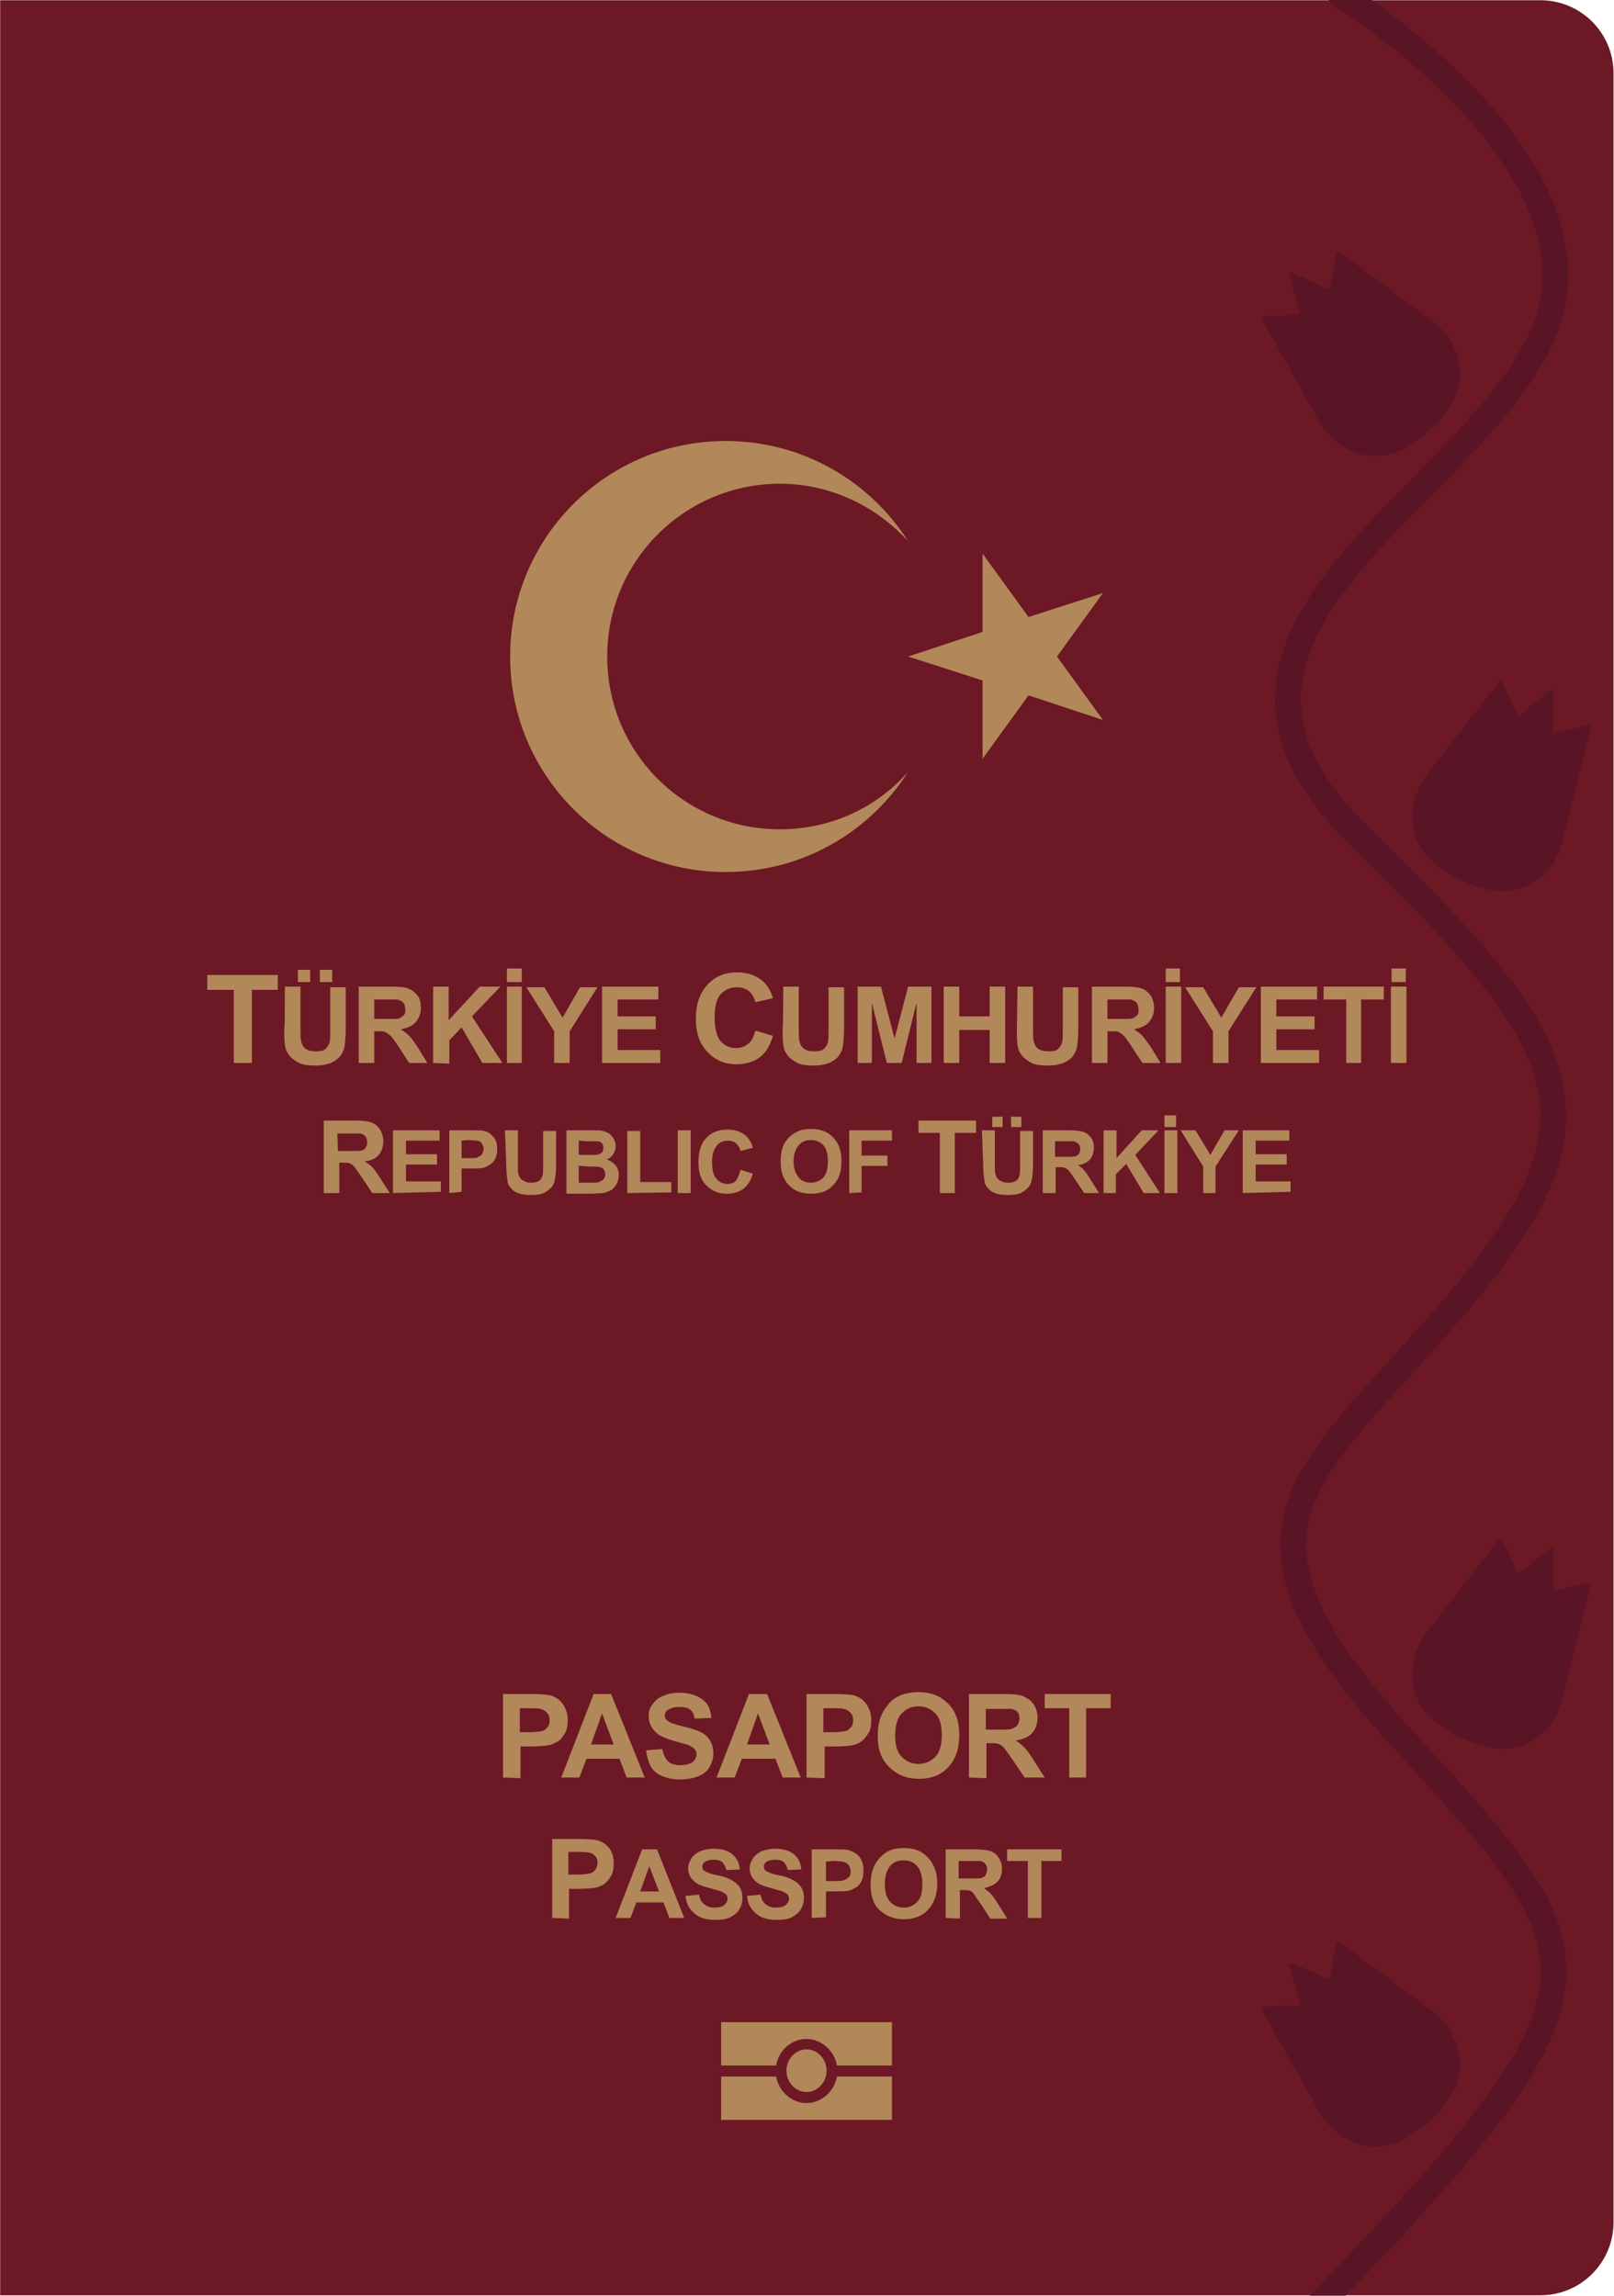<?xml version="1.0" encoding="utf-8"?>
<!-- Generator: Adobe Illustrator 27.3.1, SVG Export Plug-In . SVG Version: 6.00 Build 0)  -->
<svg version="1.1"
	 id="svg5" xmlns:inkscape="http://www.inkscape.org/namespaces/inkscape" xmlns:svg="http://www.w3.org/2000/svg" xmlns:sodipodi="http://sodipodi.sourceforge.net/DTD/sodipodi-0.dtd"
	 xmlns="http://www.w3.org/2000/svg" xmlns:xlink="http://www.w3.org/1999/xlink" x="0px" y="0px" width="249.4px" height="354.7px"
	 viewBox="0 0 249.4 354.7" style="enable-background:new 0 0 249.4 354.7;" xml:space="preserve">
<style type="text/css">
	.st0{fill:#6D1825;}
	.st1{fill:#B28759;}
	.st2{fill:none;stroke:#591525;stroke-width:4;stroke-linecap:round;stroke-linejoin:round;stroke-miterlimit:10;}
	.st3{fill:#591525;}
</style>
<sodipodi:namedview  bordercolor="#666666" borderopacity="1.0" id="namedview7" inkscape:current-layer="g872" inkscape:cx="91.850011" inkscape:cy="200.40002" inkscape:document-units="mm" inkscape:guide-bbox="true" inkscape:pagecheckerboard="0" inkscape:pageopacity="0.0" inkscape:pageshadow="2" inkscape:window-height="986" inkscape:window-maximized="1" inkscape:window-width="1920" inkscape:window-x="-11" inkscape:window-y="-11" inkscape:zoom="1.017964" pagecolor="#ffffff" showgrid="false" showguides="true">
	</sodipodi:namedview>
<g id="layer1" transform="translate(-96.796,-56.441)" inkscape:groupmode="layer" inkscape:label="Layer 1">
	<g id="g872" transform="translate(158.424,-22.422)">
		<path id="rect998" class="st0" d="M-61.6,78.9v11.3v17v298v17v11.3h11.3h17h209.7c6.3,0,11.3-5.1,11.3-11.3v-332
			c0-6.3-5.1-11.3-11.3-11.3H-33.3h-17H-61.6z"/>
		<path id="path2748-0" sodipodi:nodetypes="ssssssccccccscccscccc" class="st1" d="M66.1,398.8c0-1.8-1.4-3.3-3.1-3.3
			s-3.1,1.5-3.1,3.3s1.4,3.3,3.1,3.3C64.7,402.1,66.1,400.6,66.1,398.8z M63,403.8c-2.3,0-4.3-1.8-4.7-4.1h-8.5v6.7h26.4v-6.7h-8.5
			C67.3,402,65.3,403.8,63,403.8z M49.8,391.3v6.7h8.5c0.4-2.3,2.3-4.1,4.7-4.1c2.3,0,4.3,1.8,4.7,4.1h8.5v-6.7H49.8z"/>
		<g>
			<g>
				<path class="st1" d="M-25.5,243.1v-11.3h-4.1v-2.3h10.9v2.3h-4v11.3H-25.5z"/>
				<path class="st1" d="M-17.6,231.3h2.4v6.4c0,1,0,1.7,0.1,2c0.1,0.5,0.3,0.9,0.7,1.2c0.4,0.3,0.9,0.4,1.6,0.4
					c0.7,0,1.2-0.1,1.5-0.4s0.5-0.6,0.6-1c0.1-0.4,0.1-1.1,0.1-2v-6.5h2.4v6.2c0,1.4-0.1,2.4-0.2,3s-0.4,1.1-0.7,1.5
					c-0.3,0.4-0.8,0.7-1.4,1c-0.6,0.2-1.3,0.4-2.3,0.4c-1.1,0-2-0.1-2.6-0.4c-0.6-0.3-1-0.6-1.4-1c-0.3-0.4-0.6-0.8-0.7-1.3
					c-0.2-0.7-0.2-1.7-0.2-3C-17.6,237.6-17.6,231.3-17.6,231.3z M-15.6,230.6v-1.9h1.9v1.9H-15.6z M-12.2,230.6v-1.9h1.9v1.9H-12.2
					z"/>
				<path class="st1" d="M-6.2,243.1v-11.8h5c1.3,0,2.2,0.1,2.7,0.3s1,0.6,1.4,1.1s0.5,1.2,0.5,1.9c0,0.9-0.3,1.6-0.8,2.2
					s-1.3,0.9-2.3,1.1c0.5,0.3,0.9,0.6,1.3,1s0.8,1,1.4,1.9l1.4,2.3H1.6l-1.7-2.6c-0.6-0.9-1-1.5-1.3-1.7s-0.5-0.4-0.7-0.5
					s-0.6-0.1-1.2-0.1h-0.5v4.9H-6.2z M-3.8,236.3H-2c1.1,0,1.9,0,2.1-0.1s0.5-0.3,0.7-0.5s0.2-0.5,0.2-0.9c0-0.4-0.1-0.7-0.3-1
					c-0.2-0.2-0.5-0.4-0.9-0.5c-0.2,0-0.8,0-1.7,0h-1.9L-3.8,236.3L-3.8,236.3z"/>
				<path class="st1" d="M5.3,243.1v-11.8h2.4v5.2l4.8-5.2h3.2l-4.4,4.6l4.7,7.2h-3.1l-3.2-5.5l-1.9,2v3.6L5.3,243.1L5.3,243.1z"/>
				<path class="st1" d="M16.7,243.1v-11.8H19v11.8H16.7z M16.7,230.6v-2.1H19v2.1H16.7z"/>
				<path class="st1" d="M24,243.1v-4.9l-4.3-6.8h2.8l2.8,4.7l2.7-4.7h2.7l-4.3,6.8v4.9L24,243.1L24,243.1z"/>
				<path class="st1" d="M31.4,243.1v-11.8h8.7v2h-6.3v2.6h5.9v2h-5.9v3.2h6.6v2L31.4,243.1L31.4,243.1z"/>
				<path class="st1" d="M55.1,238.1l2.7,0.8c-0.4,1.5-1.1,2.6-2,3.3c-0.9,0.7-2.2,1.1-3.6,1.1c-1.8,0-3.3-0.6-4.5-1.9
					c-1.2-1.2-1.8-2.9-1.8-5.1c0-2.3,0.6-4,1.8-5.3s2.7-1.9,4.6-1.9c1.7,0,3,0.5,4.1,1.5c0.6,0.6,1.1,1.4,1.4,2.5l-2.7,0.6
					c-0.2-0.7-0.5-1.3-1-1.7c-0.5-0.4-1.1-0.6-1.9-0.6c-1,0-1.8,0.4-2.5,1.1c-0.6,0.7-0.9,1.9-0.9,3.5c0,1.7,0.3,3,0.9,3.7
					c0.6,0.7,1.4,1.1,2.4,1.1c0.7,0,1.4-0.2,1.9-0.7C54.5,239.8,54.8,239.1,55.1,238.1z"/>
				<path class="st1" d="M59.4,231.3h2.4v6.4c0,1,0,1.7,0.1,2c0.1,0.5,0.3,0.9,0.7,1.2c0.4,0.3,0.9,0.4,1.6,0.4
					c0.7,0,1.2-0.1,1.5-0.4c0.3-0.3,0.5-0.6,0.6-1c0.1-0.4,0.1-1.1,0.1-2v-6.5h2.4v6.2c0,1.4-0.1,2.4-0.2,3s-0.4,1.1-0.7,1.5
					c-0.3,0.4-0.8,0.7-1.4,1c-0.6,0.2-1.3,0.4-2.3,0.4c-1.1,0-2-0.1-2.6-0.4c-0.6-0.3-1-0.6-1.4-1c-0.3-0.4-0.6-0.8-0.7-1.3
					c-0.2-0.7-0.2-1.7-0.2-3C59.4,237.6,59.4,231.3,59.4,231.3z"/>
				<path class="st1" d="M70.9,243.1v-11.8h3.6l2.1,8l2.1-8h3.6v11.8H80v-9.3l-2.3,9.3h-2.3l-2.3-9.3v9.3H70.9z"/>
				<path class="st1" d="M84.2,243.1v-11.8h2.4v4.6h4.7v-4.6h2.4v11.8h-2.4v-5.1h-4.7v5.1H84.2z"/>
				<path class="st1" d="M95.6,231.3H98v6.4c0,1,0,1.7,0.1,2c0.1,0.5,0.3,0.9,0.7,1.2c0.4,0.3,0.9,0.4,1.6,0.4
					c0.7,0,1.2-0.1,1.5-0.4c0.3-0.3,0.5-0.6,0.6-1s0.1-1.1,0.1-2v-6.5h2.4v6.2c0,1.4-0.1,2.4-0.2,3c-0.1,0.6-0.4,1.1-0.7,1.5
					s-0.8,0.7-1.4,1c-0.6,0.2-1.3,0.4-2.3,0.4c-1.1,0-2-0.1-2.6-0.4c-0.6-0.3-1-0.6-1.4-1c-0.3-0.4-0.6-0.8-0.7-1.3
					c-0.2-0.7-0.2-1.7-0.2-3L95.6,231.3L95.6,231.3z"/>
				<path class="st1" d="M107.1,243.1v-11.8h5c1.3,0,2.2,0.1,2.7,0.3c0.6,0.2,1,0.6,1.4,1.1c0.3,0.5,0.5,1.2,0.5,1.9
					c0,0.9-0.3,1.6-0.8,2.2c-0.5,0.6-1.3,0.9-2.3,1.1c0.5,0.3,0.9,0.6,1.3,1c0.3,0.4,0.8,1,1.4,1.9l1.4,2.3h-2.8l-1.7-2.6
					c-0.6-0.9-1-1.5-1.3-1.7c-0.2-0.2-0.5-0.4-0.7-0.5c-0.2-0.1-0.6-0.1-1.2-0.1h-0.5v4.9H107.1z M109.5,236.3h1.8
					c1.1,0,1.9,0,2.1-0.1c0.3-0.1,0.5-0.3,0.7-0.5c0.2-0.2,0.2-0.5,0.2-0.9c0-0.4-0.1-0.7-0.3-1c-0.2-0.2-0.5-0.4-0.9-0.5
					c-0.2,0-0.8,0-1.7,0h-1.9L109.5,236.3L109.5,236.3z"/>
				<path class="st1" d="M118.5,243.1v-11.8h2.4v11.8H118.5z M118.5,230.6v-2.1h2.2v2.1H118.5z"/>
				<path class="st1" d="M125.8,243.1v-4.9l-4.3-6.8h2.8l2.8,4.7l2.7-4.7h2.7l-4.3,6.8v4.9L125.8,243.1L125.8,243.1z"/>
				<path class="st1" d="M133.2,243.1v-11.8h8.7v2h-6.3v2.6h5.9v2h-5.9v3.2h6.6v2L133.2,243.1L133.2,243.1z"/>
				<path class="st1" d="M146.4,243.1v-9.8h-3.5v-2h9.3v2h-3.5v9.8H146.4z"/>
				<path class="st1" d="M153.3,243.1v-11.8h2.4v11.8H153.3z M153.4,230.6v-2.1h2.2v2.1H153.4z"/>
			</g>
		</g>
		<g>
			<g>
				<path class="st1" d="M-11.6,263.2V252h4.8c1.2,0,2.1,0.1,2.6,0.3c0.5,0.2,1,0.6,1.3,1.1c0.3,0.5,0.5,1.1,0.5,1.8
					c0,0.8-0.2,1.5-0.7,2.1s-1.2,0.9-2.2,1c0.5,0.3,0.9,0.6,1.2,0.9c0.3,0.3,0.7,0.9,1.3,1.8l1.4,2.2h-2.7l-1.6-2.4
					c-0.6-0.9-1-1.4-1.2-1.7c-0.2-0.2-0.4-0.4-0.7-0.5c-0.2-0.1-0.6-0.1-1.1-0.1h-0.5v4.7L-11.6,263.2L-11.6,263.2z M-9.4,256.7h1.7
					c1.1,0,1.8,0,2-0.1c0.3-0.1,0.5-0.2,0.6-0.5c0.2-0.2,0.2-0.5,0.2-0.8c0-0.4-0.1-0.7-0.3-0.9s-0.5-0.4-0.8-0.4
					c-0.2,0-0.7,0-1.7,0h-1.8L-9.4,256.7L-9.4,256.7z"/>
				<path class="st1" d="M-0.9,263.2v-9.7h7.2v1.6H1.1v2.1h4.8v1.6H1.1v2.6h5.4v1.6L-0.9,263.2L-0.9,263.2z"/>
				<path class="st1" d="M7.8,263.2v-9.7h3.1c1.2,0,2,0,2.3,0.1c0.6,0.1,1,0.5,1.4,0.9s0.6,1.1,0.6,1.9c0,0.6-0.1,1.1-0.3,1.5
					c-0.2,0.4-0.5,0.7-0.8,0.9s-0.7,0.4-1,0.5c-0.5,0.1-1.1,0.1-2,0.1H9.7v3.6L7.8,263.2L7.8,263.2z M9.7,255.1v2.7h1.1
					c0.8,0,1.3,0,1.5-0.2c0.3-0.1,0.5-0.3,0.6-0.5s0.2-0.5,0.2-0.7c0-0.3-0.1-0.6-0.3-0.9s-0.5-0.4-0.8-0.4c-0.2,0-0.7-0.1-1.4-0.1
					L9.7,255.1L9.7,255.1z"/>
				<path class="st1" d="M16.4,253.5h2v5.2c0,0.8,0,1.4,0.1,1.6c0.1,0.4,0.3,0.7,0.6,0.9c0.3,0.2,0.7,0.4,1.3,0.4
					c0.6,0,1-0.1,1.3-0.3s0.4-0.5,0.5-0.8c0.1-0.3,0.1-0.9,0.1-1.6v-5.3h2v5.1c0,1.2-0.1,2-0.2,2.5c-0.1,0.5-0.3,0.9-0.6,1.2
					c-0.3,0.3-0.7,0.6-1.1,0.8c-0.5,0.2-1.1,0.3-1.9,0.3c-0.9,0-1.6-0.1-2.1-0.3c-0.5-0.2-0.9-0.5-1.1-0.8c-0.3-0.3-0.5-0.7-0.5-1.1
					c-0.1-0.6-0.2-1.4-0.2-2.5L16.4,253.5L16.4,253.5z"/>
				<path class="st1" d="M25.9,253.5h3.9c0.8,0,1.3,0,1.7,0.1c0.4,0.1,0.7,0.2,1,0.4c0.3,0.2,0.5,0.5,0.7,0.8
					c0.2,0.3,0.3,0.7,0.3,1.1c0,0.5-0.1,0.9-0.4,1.3c-0.2,0.4-0.6,0.7-1,0.8c0.6,0.2,1,0.5,1.4,0.9c0.3,0.4,0.5,0.9,0.5,1.5
					c0,0.4-0.1,0.9-0.3,1.3c-0.2,0.4-0.5,0.7-0.8,1c-0.4,0.2-0.8,0.4-1.3,0.5c-0.3,0-1.1,0.1-2.4,0.1h-3.3L25.9,253.5L25.9,253.5z
					 M27.8,255.1v2.2h1.3c0.8,0,1.2,0,1.4,0c0.3,0,0.6-0.2,0.8-0.3c0.2-0.2,0.3-0.4,0.3-0.8c0-0.3-0.1-0.5-0.2-0.7
					c-0.2-0.2-0.4-0.3-0.7-0.3c-0.2,0-0.7,0-1.7,0L27.8,255.1L27.8,255.1z M27.8,259v2.6h1.8c0.7,0,1.2,0,1.3-0.1
					c0.3-0.1,0.5-0.2,0.7-0.4s0.3-0.5,0.3-0.8c0-0.3-0.1-0.5-0.2-0.7c-0.1-0.2-0.3-0.3-0.6-0.4s-0.8-0.1-1.7-0.1L27.8,259L27.8,259z
					"/>
				<path class="st1" d="M35.3,263.2v-9.6h2v7.9h4.8v1.6L35.3,263.2L35.3,263.2z"/>
				<path class="st1" d="M43.1,263.2v-9.7h2v9.7L43.1,263.2L43.1,263.2z"/>
				<path class="st1" d="M52.8,259.6l1.9,0.6c-0.3,1.1-0.8,1.8-1.4,2.3c-0.7,0.5-1.5,0.8-2.6,0.8c-1.3,0-2.3-0.4-3.2-1.3
					s-1.2-2.1-1.2-3.6c0-1.6,0.4-2.9,1.2-3.7c0.8-0.9,1.9-1.3,3.3-1.3c1.2,0,2.1,0.3,2.9,1c0.4,0.4,0.8,1,1,1.8l-1.9,0.5
					c-0.1-0.5-0.4-0.9-0.7-1.2c-0.4-0.3-0.8-0.4-1.3-0.4c-0.7,0-1.3,0.3-1.7,0.8c-0.4,0.5-0.7,1.4-0.7,2.5c0,1.2,0.2,2.1,0.7,2.6
					c0.4,0.5,1,0.8,1.7,0.8c0.5,0,1-0.2,1.3-0.5C52.4,260.8,52.6,260.3,52.8,259.6z"/>
				<path class="st1" d="M59,258.4c0-1,0.1-1.8,0.4-2.5c0.2-0.5,0.5-0.9,0.9-1.3c0.4-0.4,0.8-0.7,1.3-0.9c0.6-0.3,1.3-0.4,2.1-0.4
					c1.4,0,2.6,0.4,3.4,1.3c0.9,0.9,1.3,2.1,1.3,3.7c0,1.6-0.4,2.8-1.3,3.7c-0.8,0.9-2,1.3-3.4,1.3c-1.4,0-2.6-0.4-3.4-1.3
					C59.4,261.1,59,259.9,59,258.4z M61,258.3c0,1.1,0.3,1.9,0.8,2.5s1.2,0.8,1.9,0.8s1.4-0.3,1.9-0.8c0.5-0.6,0.7-1.4,0.7-2.5
					c0-1.1-0.2-1.9-0.7-2.5c-0.5-0.5-1.1-0.8-1.9-0.8c-0.8,0-1.5,0.3-1.9,0.8C61.3,256.4,61,257.2,61,258.3z"/>
				<path class="st1" d="M69.6,263.2v-9.7h6.6v1.6h-4.7v2.3h4v1.6h-4v4.1L69.6,263.2L69.6,263.2z"/>
				<path class="st1" d="M83.6,263.2v-9.3h-3.3V252h8.9v1.9h-3.3v9.3L83.6,263.2L83.6,263.2z"/>
				<path class="st1" d="M90.1,253.5h2v5.2c0,0.8,0,1.4,0.1,1.6c0.1,0.4,0.3,0.7,0.6,0.9c0.3,0.2,0.7,0.4,1.3,0.4
					c0.6,0,1-0.1,1.3-0.3c0.3-0.2,0.4-0.5,0.5-0.8c0.1-0.3,0.1-0.9,0.1-1.6v-5.3h2v5.1c0,1.2-0.1,2-0.2,2.5
					c-0.1,0.5-0.3,0.9-0.6,1.2c-0.3,0.3-0.7,0.6-1.1,0.8c-0.5,0.2-1.1,0.3-1.9,0.3c-0.9,0-1.6-0.1-2.1-0.3s-0.9-0.5-1.1-0.8
					c-0.3-0.3-0.5-0.7-0.5-1.1c-0.1-0.6-0.2-1.4-0.2-2.5L90.1,253.5L90.1,253.5z M91.7,253v-1.6h1.6v1.6H91.7z M94.6,253v-1.6h1.6
					v1.6H94.6z"/>
				<path class="st1" d="M99.5,263.2v-9.7h4.1c1,0,1.8,0.1,2.3,0.3c0.5,0.2,0.8,0.5,1.1,0.9c0.3,0.4,0.4,0.9,0.4,1.5
					c0,0.7-0.2,1.3-0.6,1.8c-0.4,0.5-1.1,0.8-1.9,0.9c0.4,0.2,0.8,0.5,1,0.8c0.3,0.3,0.6,0.8,1.1,1.6l1.2,1.9h-2.3l-1.4-2.1
					c-0.5-0.7-0.8-1.2-1-1.4c-0.2-0.2-0.4-0.3-0.6-0.4c-0.2-0.1-0.5-0.1-1-0.1h-0.4v4L99.5,263.2L99.5,263.2z M101.4,257.6h1.4
					c0.9,0,1.5,0,1.8-0.1c0.2-0.1,0.4-0.2,0.5-0.4s0.2-0.4,0.2-0.7c0-0.3-0.1-0.6-0.3-0.8c-0.2-0.2-0.4-0.3-0.7-0.4
					c-0.2,0-0.6,0-1.4,0h-1.5L101.4,257.6L101.4,257.6z"/>
				<path class="st1" d="M108.9,263.2v-9.7h2v4.3l3.9-4.3h2.6l-3.6,3.8l3.8,5.9h-2.5l-2.7-4.5l-1.6,1.6v2.9L108.9,263.2L108.9,263.2
					z"/>
				<path class="st1" d="M118.3,263.2v-9.7h2v9.7L118.3,263.2L118.3,263.2z M118.3,253v-1.8h1.8v1.8H118.3z"/>
				<path class="st1" d="M124.3,263.2v-4.1l-3.5-5.6h2.3l2.3,3.8l2.2-3.8h2.2l-3.6,5.6v4.1L124.3,263.2L124.3,263.2z"/>
				<path class="st1" d="M130.4,263.2v-9.7h7.2v1.6h-5.2v2.1h4.8v1.6h-4.8v2.6h5.4v1.6L130.4,263.2L130.4,263.2z"/>
			</g>
		</g>
		<g>
			<g>
				<g>
					<path class="st1" d="M16.1,353.5v-12.9h4.2c1.6,0,2.6,0.1,3.1,0.2c0.7,0.2,1.4,0.6,1.9,1.3s0.8,1.5,0.8,2.5
						c0,0.8-0.1,1.5-0.4,2s-0.6,1-1.1,1.3s-0.9,0.5-1.4,0.6c-0.6,0.1-1.5,0.2-2.7,0.2h-1.7v4.9L16.1,353.5L16.1,353.5z M18.7,342.8
						v3.7h1.4c1,0,1.7-0.1,2.1-0.2s0.6-0.4,0.8-0.6s0.3-0.6,0.3-1c0-0.5-0.1-0.9-0.4-1.2s-0.6-0.5-1-0.6c-0.3-0.1-0.9-0.1-1.9-0.1
						L18.7,342.8L18.7,342.8z"/>
					<path class="st1" d="M38,353.5h-2.8l-1.1-2.9h-5.1l-1.1,2.9h-2.8l5-12.9h2.7L38,353.5z M33.2,348.4l-1.8-4.8l-1.7,4.8H33.2z"/>
					<path class="st1" d="M38.2,349.3l2.5-0.2c0.2,0.9,0.5,1.5,0.9,1.9s1.1,0.6,1.9,0.6c0.8,0,1.5-0.2,1.9-0.5s0.6-0.8,0.6-1.2
						c0-0.3-0.1-0.6-0.3-0.8s-0.5-0.4-0.9-0.6c-0.3-0.1-1-0.3-2.1-0.6c-1.4-0.4-2.4-0.8-2.9-1.3c-0.8-0.7-1.2-1.6-1.2-2.6
						c0-0.7,0.2-1.3,0.6-1.8c0.4-0.6,0.9-1,1.6-1.3s1.5-0.5,2.5-0.5c1.6,0,2.8,0.4,3.7,1.1s1.2,1.7,1.3,2.8l-2.6,0.1
						c-0.1-0.7-0.3-1.1-0.7-1.4c-0.4-0.3-0.9-0.4-1.7-0.4c-0.8,0-1.3,0.2-1.8,0.5c-0.3,0.2-0.4,0.5-0.4,0.8c0,0.3,0.1,0.6,0.4,0.8
						c0.3,0.3,1.1,0.6,2.4,0.9s2.2,0.6,2.8,0.9s1.1,0.8,1.4,1.3c0.3,0.5,0.5,1.2,0.5,2c0,0.7-0.2,1.4-0.6,2.1s-1,1.1-1.7,1.4
						c-0.8,0.3-1.7,0.5-2.8,0.5c-1.6,0-2.9-0.4-3.8-1.1S38.4,350.7,38.2,349.3z"/>
					<path class="st1" d="M62.1,353.5h-2.8l-1.1-2.9H53l-1.1,2.9h-2.8l5-12.9h2.8L62.1,353.5z M57.3,348.4l-1.8-4.8l-1.7,4.8H57.3z"
						/>
					<path class="st1" d="M63,353.5v-12.9h4.2c1.6,0,2.6,0.1,3.1,0.2c0.7,0.2,1.4,0.6,1.9,1.3s0.8,1.5,0.8,2.5c0,0.8-0.1,1.5-0.4,2
						s-0.7,1-1.1,1.3c-0.4,0.3-0.9,0.5-1.3,0.6c-0.6,0.1-1.5,0.2-2.7,0.2h-1.7v4.9L63,353.5L63,353.5z M65.6,342.8v3.7H67
						c1,0,1.7-0.1,2.1-0.2s0.6-0.4,0.8-0.6c0.2-0.3,0.3-0.6,0.3-1c0-0.5-0.1-0.9-0.4-1.2s-0.6-0.5-1-0.6c-0.3-0.1-0.9-0.1-1.9-0.1
						L65.6,342.8L65.6,342.8z"/>
					<path class="st1" d="M74,347.1c0-1.3,0.2-2.4,0.6-3.3c0.3-0.7,0.7-1.2,1.2-1.8s1.1-0.9,1.7-1.2c0.8-0.3,1.7-0.5,2.8-0.5
						c1.9,0,3.4,0.6,4.6,1.8s1.7,2.8,1.7,4.9c0,2.1-0.6,3.7-1.7,4.9c-1.1,1.2-2.6,1.8-4.5,1.8c-1.9,0-3.4-0.6-4.6-1.8
						C74.6,350.8,74,349.2,74,347.1z M76.7,347c0,1.5,0.3,2.6,1,3.3s1.5,1.1,2.6,1.1s1.9-0.4,2.6-1.1s1-1.9,1-3.4
						c0-1.5-0.3-2.6-1-3.3s-1.5-1.1-2.6-1.1s-1.9,0.4-2.6,1.1S76.7,345.6,76.7,347z"/>
					<path class="st1" d="M88.1,353.5v-12.9h5.5c1.4,0,2.4,0.1,3,0.4s1.1,0.6,1.5,1.2s0.6,1.3,0.6,2c0,1-0.3,1.8-0.8,2.4
						s-1.4,1-2.6,1.2c0.6,0.3,1,0.7,1.4,1.1s0.9,1.1,1.5,2.1l1.6,2.5h-3.1l-1.9-2.8c-0.7-1-1.1-1.6-1.4-1.9s-0.5-0.4-0.8-0.5
						c-0.3-0.1-0.7-0.1-1.3-0.1h-0.5v5.4L88.1,353.5L88.1,353.5z M90.7,346.1h1.9c1.2,0,2,0,2.3-0.2s0.6-0.3,0.7-0.5s0.3-0.6,0.3-1
						c0-0.4-0.1-0.8-0.3-1c-0.2-0.3-0.6-0.4-1-0.5c-0.2,0-0.8,0-1.9,0h-2L90.7,346.1L90.7,346.1z"/>
					<path class="st1" d="M103.6,353.5v-10.7h-3.8v-2.2H110v2.2h-3.8v10.7H103.6z"/>
				</g>
			</g>
		</g>
		<g>
			<g>
				<path class="st1" d="M23.7,375.2V363h4c1.5,0,2.5,0.1,3,0.2c0.7,0.2,1.3,0.6,1.8,1.2c0.5,0.6,0.7,1.4,0.7,2.4
					c0,0.8-0.1,1.4-0.4,1.9s-0.6,0.9-1,1.2c-0.4,0.3-0.9,0.5-1.3,0.6c-0.6,0.1-1.5,0.2-2.6,0.2h-1.6v4.6L23.7,375.2L23.7,375.2z
					 M26.2,365v3.5h1.4c1,0,1.6-0.1,2-0.2c0.3-0.1,0.6-0.3,0.8-0.6c0.2-0.3,0.3-0.6,0.3-1c0-0.5-0.1-0.8-0.4-1.1
					c-0.3-0.3-0.6-0.5-1-0.5c-0.3-0.1-0.9-0.1-1.8-0.1L26.2,365L26.2,365z"/>
				<path class="st1" d="M44.1,375.2h-2.3l-0.9-2.4h-4.2l-0.9,2.4h-2.3l4.1-10.6h2.3L44.1,375.2z M40.2,371.1l-1.5-3.9l-1.4,3.9
					H40.2z"/>
				<path class="st1" d="M44.3,371.8l2.1-0.2c0.1,0.7,0.4,1.2,0.8,1.5s0.9,0.5,1.5,0.5c0.7,0,1.2-0.1,1.6-0.4c0.3-0.3,0.5-0.6,0.5-1
					c0-0.2-0.1-0.5-0.2-0.6s-0.4-0.3-0.8-0.5c-0.2-0.1-0.8-0.2-1.7-0.5c-1.2-0.3-2-0.6-2.4-1c-0.7-0.6-1-1.3-1-2.1
					c0-0.5,0.2-1,0.5-1.5c0.3-0.5,0.8-0.8,1.3-1.1c0.6-0.2,1.3-0.4,2.1-0.4c1.3,0,2.3,0.3,3,0.9s1,1.4,1.1,2.3l-2.1,0.1
					c-0.1-0.5-0.3-0.9-0.6-1.2s-0.8-0.4-1.3-0.4c-0.6,0-1.1,0.1-1.5,0.4c-0.2,0.2-0.3,0.4-0.3,0.7c0,0.2,0.1,0.5,0.3,0.6
					c0.3,0.2,0.9,0.5,2,0.7s1.8,0.5,2.3,0.8s0.9,0.6,1.2,1.1c0.3,0.5,0.4,1,0.4,1.7c0,0.6-0.2,1.2-0.5,1.7s-0.8,0.9-1.4,1.2
					c-0.6,0.3-1.4,0.4-2.3,0.4c-1.3,0-2.4-0.3-3.1-0.9C44.9,373.9,44.4,373,44.3,371.8z"/>
				<path class="st1" d="M53.8,371.8l2.1-0.2c0.1,0.7,0.4,1.2,0.8,1.5s0.9,0.5,1.5,0.5c0.7,0,1.2-0.1,1.6-0.4c0.3-0.3,0.5-0.6,0.5-1
					c0-0.2-0.1-0.5-0.2-0.6s-0.4-0.3-0.8-0.5c-0.2-0.1-0.8-0.2-1.7-0.5c-1.2-0.3-2-0.6-2.4-1c-0.7-0.6-1-1.3-1-2.1
					c0-0.5,0.2-1,0.5-1.5c0.3-0.5,0.8-0.8,1.3-1.1c0.6-0.2,1.3-0.4,2.1-0.4c1.3,0,2.3,0.3,3,0.9s1,1.4,1.1,2.3l-2.1,0.1
					c-0.1-0.5-0.3-0.9-0.6-1.2s-0.8-0.4-1.3-0.4c-0.6,0-1.1,0.1-1.5,0.4c-0.2,0.2-0.3,0.4-0.3,0.7c0,0.2,0.1,0.5,0.3,0.6
					c0.3,0.2,0.9,0.5,2,0.7s1.8,0.5,2.3,0.8s0.9,0.6,1.2,1.1c0.3,0.5,0.4,1,0.4,1.7c0,0.6-0.2,1.2-0.5,1.7s-0.8,0.9-1.4,1.2
					c-0.6,0.3-1.4,0.4-2.3,0.4c-1.3,0-2.4-0.3-3.1-0.9C54.4,373.9,53.9,373,53.8,371.8z"/>
				<path class="st1" d="M63.8,375.2v-10.6h3.4c1.3,0,2.2,0,2.5,0.2c0.6,0.2,1.1,0.5,1.5,1s0.6,1.2,0.6,2.1c0,0.6-0.1,1.2-0.3,1.6
					c-0.2,0.4-0.5,0.8-0.9,1s-0.7,0.4-1.1,0.5c-0.5,0.1-1.2,0.1-2.2,0.1H66v4L63.8,375.2L63.8,375.2z M66,366.5v3h1.2
					c0.8,0,1.4,0,1.7-0.2c0.3-0.1,0.5-0.3,0.7-0.5c0.2-0.2,0.2-0.5,0.2-0.8c0-0.4-0.1-0.7-0.3-1c-0.2-0.2-0.5-0.4-0.9-0.5
					c-0.2,0-0.8-0.1-1.5-0.1L66,366.5L66,366.5z"/>
				<path class="st1" d="M72.9,370c0-1.1,0.2-2,0.5-2.7c0.2-0.5,0.6-1,1-1.5c0.4-0.4,0.9-0.8,1.4-1c0.7-0.3,1.4-0.4,2.3-0.4
					c1.6,0,2.8,0.5,3.7,1.5c0.9,1,1.4,2.3,1.4,4c0,1.7-0.5,3-1.4,4c-0.9,1-2.2,1.5-3.7,1.5c-1.6,0-2.8-0.5-3.8-1.4
					S72.9,371.7,72.9,370z M75.1,370c0,1.2,0.3,2.1,0.8,2.7c0.6,0.6,1.3,0.9,2.1,0.9s1.6-0.3,2.1-0.9c0.6-0.6,0.8-1.5,0.8-2.8
					c0-1.2-0.3-2.1-0.8-2.7s-1.2-0.9-2.1-0.9s-1.6,0.3-2.1,0.9C75.4,367.8,75.1,368.7,75.1,370z"/>
				<path class="st1" d="M84.5,375.2v-10.6H89c1.1,0,1.9,0.1,2.5,0.3c0.5,0.2,0.9,0.5,1.2,1c0.3,0.5,0.5,1,0.5,1.7
					c0,0.8-0.2,1.5-0.7,2c-0.5,0.5-1.2,0.8-2.1,1c0.5,0.3,0.8,0.6,1.1,0.9s0.7,0.9,1.2,1.7l1.3,2.1h-2.6l-1.5-2.3
					c-0.6-0.8-0.9-1.3-1.1-1.6c-0.2-0.2-0.4-0.4-0.6-0.4c-0.2-0.1-0.6-0.1-1.1-0.1h-0.4v4.4L84.5,375.2L84.5,375.2z M86.6,369.1h1.6
					c1,0,1.7,0,1.9-0.1s0.5-0.2,0.6-0.5s0.2-0.5,0.2-0.8c0-0.4-0.1-0.6-0.3-0.9c-0.2-0.2-0.5-0.4-0.8-0.4c-0.2,0-0.7,0-1.6,0h-1.7
					V369.1z"/>
				<path class="st1" d="M97.2,375.2v-8.8H94v-1.8h8.4v1.8h-3.1v8.8H97.2z"/>
			</g>
		</g>
		<g>
			<path class="st1" d="M17.2,180.3c0-18.4,14.9-33.3,33.3-33.3c11.9,0,22.3,6.2,28.2,15.5c-4.9-5.4-12-8.9-19.8-8.9
				c-14.7,0-26.7,11.9-26.7,26.7s11.9,26.7,26.7,26.7c7.9,0,15-3.4,19.8-8.9c-5.9,9.3-16.3,15.5-28.2,15.5
				C32.1,213.6,17.2,198.7,17.2,180.3z"/>
			<polygon class="st1" points="108.8,170.5 97.3,174.2 90.2,164.4 90.2,176.5 78.7,180.3 90.2,184 90.2,196.1 97.3,186.3 
				108.8,190.1 101.7,180.3 			"/>
		</g>
		<path class="st2" d="M145.5,78c0,0,41.8,25.9,31.6,51.7s-61.4,46.2-29.2,77.8s40.5,42.8,17.1,71s-41.2,34.8-10.3,68.6
			c31.8,34.7,36,37.9-14.6,90"/>
		<path class="st3" d="M159.5,128.3l-14.3-10.6c-0.2-0.1-0.4,0-0.4,0.2l-0.9,5.3c0,0.2-0.2,0.3-0.4,0.2L138,121
			c-0.2-0.1-0.4,0.1-0.4,0.3l1.6,5.8c0,0.2-0.1,0.3-0.3,0.4l-5.4,0.2c-0.2,0-0.3,0.2-0.2,0.4l8.7,15.5c0.9,1.6,2.1,3,3.5,4
			c2.8,1.9,7.6,3.4,13.6-2.1c6.1-5.3,5.4-10.2,3.8-13.2C162.2,130.7,161,129.3,159.5,128.3z"/>
		<path class="st3" d="M159.5,389.4l-14.3-10.6c-0.2-0.1-0.4,0-0.4,0.2l-0.9,5.3c0,0.2-0.2,0.3-0.4,0.2l-5.5-2.3
			c-0.2-0.1-0.4,0.1-0.4,0.3l1.6,5.8c0,0.2-0.1,0.3-0.3,0.4l-5.4,0.2c-0.2,0-0.3,0.2-0.2,0.4l8.7,15.5c0.9,1.6,2.1,3,3.5,4
			c2.8,1.9,7.6,3.4,13.6-2.1c6.1-5.3,5.4-10.2,3.8-13.2C162.2,391.8,161,390.5,159.5,389.4z"/>
		<path class="st3" d="M179.9,208.5l4.3-17.3c0-0.2-0.1-0.4-0.3-0.3l-5.2,1.2c-0.2,0-0.3-0.1-0.3-0.3l0-6c0-0.2-0.3-0.4-0.5-0.2
			l-4.7,3.7c-0.1,0.1-0.3,0.1-0.4-0.1l-2.3-4.9c-0.1-0.2-0.3-0.2-0.5-0.1l-10.9,14c-1.1,1.4-1.9,3-2.3,4.8
			c-0.7,3.4-0.2,8.3,7.2,11.8c7.2,3.6,11.4,1,13.7-1.6C178.7,212,179.4,210.3,179.9,208.5z"/>
		<path class="st3" d="M179.9,341l4.3-17.3c0-0.2-0.1-0.4-0.3-0.3l-5.2,1.2c-0.2,0-0.3-0.1-0.3-0.3l0-6c0-0.2-0.3-0.4-0.5-0.2
			l-4.7,3.7c-0.1,0.1-0.3,0.1-0.4-0.1l-2.3-4.9c-0.1-0.2-0.3-0.2-0.5-0.1l-10.9,14c-1.1,1.4-1.9,3-2.3,4.8
			c-0.7,3.4-0.2,8.3,7.2,11.8c7.2,3.6,11.4,1,13.7-1.6C178.7,344.5,179.4,342.8,179.9,341z"/>
	</g>
</g>
</svg>
